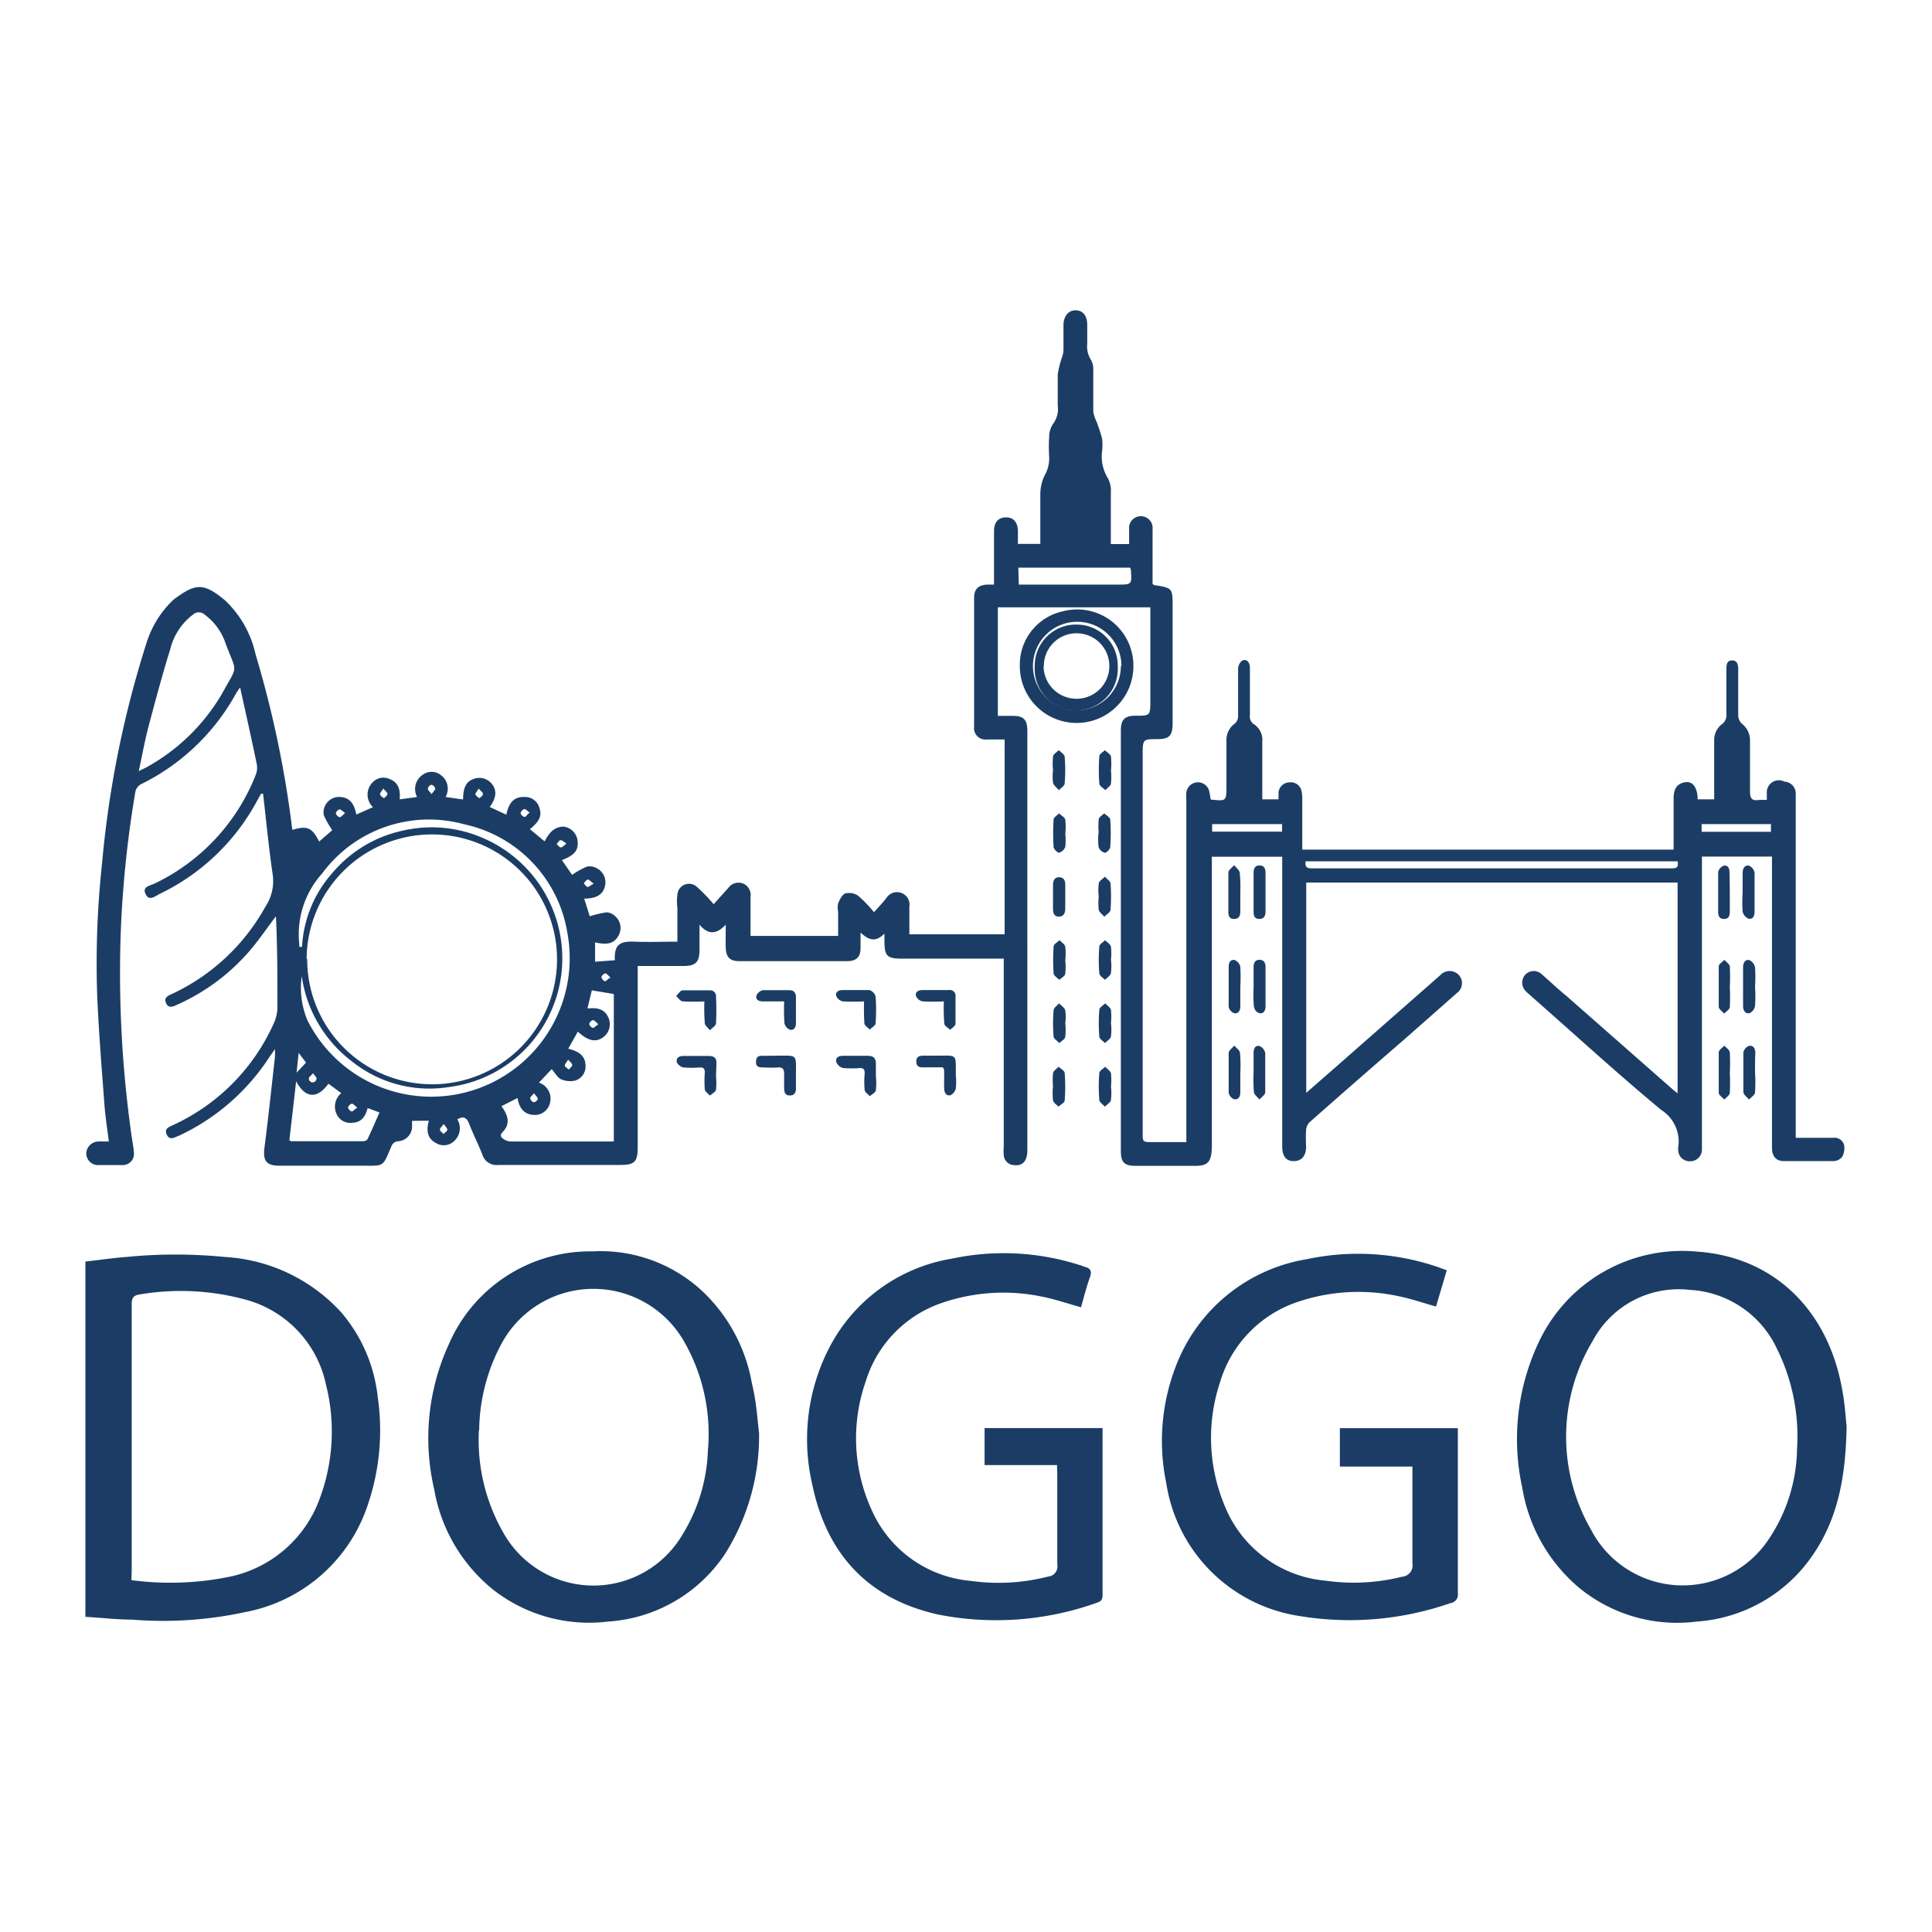 <svg xmlns="http://www.w3.org/2000/svg" id="Layer_12" data-name="Layer 12" viewBox="0 0 131 131"><defs><style>.cls-1{fill:#1b3d65;}</style></defs><path class="cls-1" d="M19.83,56.27c1-.3,1.33-.16,1.81.79l.89-.77a6.69,6.69,0,0,1-.57-1,1,1,0,0,1,.08-.65,1.05,1.05,0,0,1,1.12-.59c.54.06.85.41,1,1.18l1.13-.5a1.17,1.17,0,0,1-.08-1.62,1,1,0,0,1,1.18-.3c.62.23.77.73.71,1.39l1.18-.16a1.16,1.16,0,0,1,.45-1.55,1,1,0,0,1,1.18.08,1.13,1.13,0,0,1,.3,1.47l1.19.17c0-.81.21-1.22.73-1.4a1.09,1.09,0,0,1,1.25.38c.32.44.27.91-.17,1.53l1.12.52c.15-.69.43-1.24,1.25-1.2a1,1,0,0,1,1,.76c.17.51,0,.9-.65,1.42l1,.83c.38-.75.78-1,1.31-1a1.1,1.1,0,0,1,.92.93c.08.65-.17,1-1.06,1.34l.69,1a6.12,6.12,0,0,1,1-.56,1,1,0,0,1,.69.12,1.07,1.07,0,0,1,.53,1.24c-.14.55-.59.81-1.4.81l.38,1.2a6.77,6.77,0,0,1,1.15-.27.93.93,0,0,1,.59.28,1.05,1.05,0,0,1,.19,1.33c-.29.5-.71.62-1.57.43a.68.68,0,0,0,0,.14v1.17l1.34-.1s0,0,0,0c-.05-1.05.32-1.3,1.33-1.26s1.89,0,2.91,0v-2.3a3.15,3.15,0,0,1,0-.87.79.79,0,0,1,1.33-.54,11.69,11.69,0,0,1,1.13,1.17l1-1.11a.85.85,0,0,1,1-.29.84.84,0,0,1,.5.9c0,.87,0,1.74,0,2.65h5.94V61.83a1.39,1.39,0,0,1,0-.58c.11-.25.27-.6.49-.67a1.08,1.08,0,0,1,.87.16,8.82,8.82,0,0,1,1.07,1.11c.34-.37.61-.66.87-1a.85.85,0,0,1,1.53.64v1.86h6.46V50.14H66.91a.77.77,0,0,1-.86-.87V40.53c0-.58.28-.85.86-.89l.49,0V36c0-.6.31-.92.82-.92s.79.34.8.94c0,.27,0,.55,0,.86h1.52c0-.16,0-.33,0-.5,0-1,0-1.93,0-2.89a2.91,2.91,0,0,1,.29-1.25,2.33,2.33,0,0,0,.31-1.27,10.29,10.29,0,0,1,0-1.36,1.58,1.58,0,0,1,.25-.85,1.69,1.69,0,0,0,.33-1.27c0-.7,0-1.42,0-2.12a7,7,0,0,1,.32-1.23,1.85,1.85,0,0,0,.07-.41c0-.57,0-1.13,0-1.69s.31-1,.81-1,.8.35.8,1c0,.42,0,.83,0,1.25a1.72,1.72,0,0,0,.27,1.14,1.3,1.3,0,0,1,.14.69c0,.94,0,1.87,0,2.8a2.49,2.49,0,0,0,.2.62,10.08,10.08,0,0,1,.4,1.21,3.73,3.73,0,0,1,0,.82,2.81,2.81,0,0,0,.38,1.84,1.77,1.77,0,0,1,.21,1c0,1.15,0,2.29,0,3.48h1.24c0-.31,0-.64,0-1a.8.8,0,1,1,1.59,0c0,1.08,0,2.16,0,3.23v.47l.1.08c1.26.2,1.26.2,1.26,1.48V49c0,.91-.22,1.12-1.1,1.12s-.93,0-.93,1V76.8c0,.64,0,.64.66.64h2.3V54.28a4.73,4.73,0,0,1,0-.53.79.79,0,0,1,1.54-.15,5.48,5.48,0,0,1,.1.56s0,.06.08.06c1,.1,1,.1,1-.95s0-2,0-3.05a1.36,1.36,0,0,1,.57-1.16.67.67,0,0,0,.22-.46c0-1.08,0-2.16,0-3.24a.76.76,0,0,1,.23-.53c.27-.2.56,0,.57.43q0,1.62,0,3.24a.61.61,0,0,0,.31.63,1.28,1.28,0,0,1,.53,1.18v3.77s0,.06,0,.12h1.1c0-.16,0-.3,0-.44a.75.75,0,0,1,.73-.71.74.74,0,0,1,.82.54,2.17,2.17,0,0,1,.06.57c0,1.14,0,2.28,0,3.45h25.18V54.12c0-.68.28-1,.78-1.08s.79.32.85,1a.73.73,0,0,0,0,.16h1.12V52.92c0-.9,0-1.81,0-2.71a1.37,1.37,0,0,1,.58-1.15.73.73,0,0,0,.25-.5c0-1.05,0-2.1,0-3.14,0-.29,0-.64.38-.64s.42.32.42.62c0,1.05,0,2.09,0,3.14a.79.79,0,0,0,.26.54,1.43,1.43,0,0,1,.54,1.18c0,1.13,0,2.25,0,3.38,0,.5.13.68.62.6a4.49,4.49,0,0,1,.52,0c0-.17,0-.31,0-.45A.82.82,0,0,1,121,53a.8.8,0,0,1,.76.8c0,.16,0,.32,0,.48V77.15h2.54a.67.67,0,0,1,.74.49,1.23,1.23,0,0,1-.13.8.79.79,0,0,1-.61.29c-1.11,0-2.22,0-3.33,0-.55,0-.82-.33-.82-.92,0-.81,0-1.61,0-2.42V58.08h-4.75V77.46c0,.16,0,.32,0,.48a.79.79,0,0,1-.8.8.77.77,0,0,1-.81-.78.33.33,0,0,1,0-.14,2.54,2.54,0,0,0-1.15-2.56c-3-2.49-5.82-5.08-8.72-7.63-.14-.13-.29-.25-.43-.39a.81.81,0,0,1-.06-1.16.79.79,0,0,1,1.13,0c.55.47,1.09,1,1.63,1.43l7.29,6.41.27.21V59.84H88.57V74.1l1.9-1.66,7.18-6.31A.86.86,0,0,1,98.79,66a.82.82,0,0,1,0,1.33l-3.55,3.13Q92,73.26,88.8,76.09a.84.84,0,0,0-.24.53,10.25,10.25,0,0,0,0,1.11c0,.66-.31,1-.84,1s-.78-.35-.78-1V58.09H82.17V77.63c0,1.29-.31,1.45-1.4,1.42-1.26,0-2.52,0-3.77,0-.77,0-1-.24-1-1V49.53c0-.73.25-1,1-1,1,0,1,0,1-1.08V41.18H67.66v7.36h1c.78,0,1,.27,1,1.05V78c0,.71-.32,1.08-.9,1a.72.72,0,0,1-.7-.67,3.75,3.75,0,0,1,0-.58V65H61.13c-1,0-1.15-.2-1.16-1.15v-.55c-.54.55-1,.52-1.62-.07,0,.44,0,.75,0,1.06,0,.6-.29.88-.9.88H50.1c-.6,0-.87-.28-.89-.89s0-1,0-1.58c-.6.63-1.16.73-1.78,0v1.7c0,.84-.26,1.1-1.09,1.1h-3.1v12.3c0,1-.23,1.19-1.19,1.19-2.75,0-5.51,0-8.26,0a1,1,0,0,1-1.08-.69c-.27-.7-.62-1.38-.89-2.08-.16-.4-.36-.59-.81-.32a1.16,1.16,0,0,1-.24,1.49,1,1,0,0,1-1.18.13c-.62-.31-.7-.86-.51-1.53L27.94,76c0,.14,0,.26,0,.38a1,1,0,0,1-.92,1,.53.53,0,0,0-.49.37c-.61,1.42-.46,1.29-2,1.29h-5.6c-.87,0-1.11-.34-1-1.21.26-2,.48-4.1.71-6.14a4.43,4.43,0,0,0,0-.55l-.37.53A14.73,14.73,0,0,1,12.15,77l0,0c-.29.1-.63.37-.84-.06s.18-.53.48-.68a13.77,13.77,0,0,0,6.83-7,2.74,2.74,0,0,0,.19-1.07c0-2,0-4-.1-6.06-.58.76-1.12,1.56-1.73,2.28A14,14,0,0,1,12,68.13c-.27.12-.57.27-.74-.11s.13-.5.41-.63A14,14,0,0,0,18,61.47a3.12,3.12,0,0,0,.5-2.1c-.27-1.84-.45-3.69-.66-5.55l-.14,0c-.07.13-.14.26-.22.39a14.73,14.73,0,0,1-6.67,6.41c-.3.15-.7.51-.94,0s.3-.56.59-.7a13.73,13.73,0,0,0,6.88-7.38,1.3,1.3,0,0,0,.07-.73c-.35-1.7-.73-3.39-1.13-5.2-.15.22-.22.31-.28.42a14.81,14.81,0,0,1-6.47,6.16.77.77,0,0,0-.35.49,73.89,73.89,0,0,0-1,9.74,78.46,78.46,0,0,0,.72,13.44c.05.43.15.85.18,1.29A.76.76,0,0,1,8.3,79H6.71a.8.8,0,0,1-.86-.8.84.84,0,0,1,.86-.8h.67c-.11-.87-.24-1.69-.3-2.52-.18-2.37-.37-4.75-.48-7.13a63,63,0,0,1,.32-9.21,69.44,69.44,0,0,1,3-14.9,6.84,6.84,0,0,1,1.73-2.87,2,2,0,0,1,.22-.19c1.38-1,1.91-1.1,3.37.11a7.14,7.14,0,0,1,2.09,3.68,71.51,71.51,0,0,1,2.44,11.5A3.21,3.21,0,0,0,19.83,56.27Zm1,8.77a8.47,8.47,0,1,0,8.54-8.46A8.5,8.5,0,0,0,20.79,65ZM34,75c.48.66.55,1.16.21,1.61-.12.17-.39.33-.16.55a.94.94,0,0,0,.6.24c2.14,0,4.28,0,6.42,0,.19,0,.37,0,.55,0v-10l-1.49-.25-.3,1.23c.83-.09,1.24.13,1.46.71a1.1,1.1,0,0,1-.43,1.27c-.5.33-1,.21-1.68-.41l-.65,1.16c.8.19,1.14.53,1.17,1.1a1,1,0,0,1-.74,1.07,1.61,1.61,0,0,1-.92-.1c-.25-.13-.42-.44-.63-.69l-.87.92a1.14,1.14,0,0,1,.74,1.42,1.05,1.05,0,0,1-1,.77c-.73,0-1.08-.46-1.19-1.15l-.86.44ZM9.41,52.28l.44-.21a13.39,13.39,0,0,0,5.28-5.17c1-1.83.95-1.21.18-3.23a4,4,0,0,0-1.44-2,.58.58,0,0,0-.78,0A4.18,4.18,0,0,0,11.55,44c-.53,1.71-1,3.45-1.46,5.19C9.83,50.15,9.65,51.18,9.41,52.28ZM20.3,64.2l.18,0a8.17,8.17,0,0,1,2.05-5,8.58,8.58,0,0,1,4.7-2.86,8.69,8.69,0,0,1,5.44.45,8.88,8.88,0,0,1,5.42,9,8.79,8.79,0,0,1-7.67,7.92,8.39,8.39,0,0,1-6.54-1.73,8.79,8.79,0,0,1-3.42-5.79,5.66,5.66,0,0,0,.39,3,9.39,9.39,0,0,0,17.62-5.94,9,9,0,0,0-7-7.36,9,9,0,0,0-9.63,3.34,6.17,6.17,0,0,0-1.57,4.52Zm68.23-5.8c-.07.47.18.48.49.48h24.25c.34,0,.57,0,.48-.48ZM20.08,73.32l-.46,4c.05,0,.08.06.11.06,1.64,0,3.28,0,4.92,0a.35.35,0,0,0,.27-.14c.28-.59.54-1.19.81-1.81l-.8-.3c-.15.58-.44,1-1.07,1a1,1,0,0,1-1-.52,1.19,1.19,0,0,1,.28-1.49l-.87-.64C21.5,74.55,20.69,74.46,20.08,73.32Zm49-33.68h6.67c1,0,1,0,.93-1a.36.36,0,0,0-.06-.15H69.05Zm51,16.24h-4.7v.52h4.7Zm-37.89.51h4.74l0-.51H82.19Zm-61.94,15-.14,1.34.64-.68Zm20-11.48c-.19-.13-.29-.27-.39-.27s-.19.16-.28.25c.09.09.17.24.26.25S40.07,60,40.26,59.92ZM23.4,55.13c-.17-.12-.29-.26-.38-.25a.38.38,0,0,0-.25.27.4.4,0,0,0,.26.26C23.13,55.41,23.23,55.26,23.4,55.13Zm18,11.16c-.16-.14-.26-.29-.36-.29a.4.4,0,0,0-.26.25c0,.09.14.26.23.28S41.19,66.4,41.37,66.29ZM21.23,72.77c-.14.16-.29.26-.29.36a.26.26,0,0,0,.52,0C21.48,73.06,21.34,72.94,21.23,72.77Zm15,1.34c-.14.16-.28.27-.28.36a.36.36,0,0,0,.25.27.35.35,0,0,0,.27-.24C36.45,74.4,36.32,74.29,36.2,74.11Zm-12,1c-.17-.13-.27-.27-.37-.27s-.26.16-.26.25a.37.37,0,0,0,.24.27C23.88,75.4,24,75.26,24.17,75.14Zm11.7-20c-.17-.12-.29-.26-.38-.25a.4.4,0,0,0-.25.27c0,.1.16.25.26.26S35.71,55.27,35.87,55.13ZM30.09,76.21c-.13.18-.27.29-.26.39s.15.19.24.29c.09-.09.25-.18.26-.28S30.21,76.4,30.09,76.21Zm2.37-22.74c-.11.19-.24.31-.22.4s.18.18.27.26c.09-.1.24-.19.24-.29S32.6,53.64,32.46,53.47Zm-6.47,0c-.12.19-.24.31-.22.4s.17.18.27.26c.08-.1.23-.19.23-.29S26.13,53.64,26,53.47ZM38.52,71.85c-.11.2-.24.32-.22.41s.17.18.27.26c.08-.1.22-.2.23-.3S38.66,72,38.52,71.85Zm-.11-14.66c-.19-.11-.31-.24-.41-.22s-.17.17-.26.26c.1.08.19.23.29.23S38.24,57.33,38.41,57.19Zm-9.15-3.34c.12-.18.26-.29.25-.39a.37.37,0,0,0-.25-.25.35.35,0,0,0-.25.26C29,53.57,29.14,53.67,29.26,53.85Zm11.31,15.6c-.16-.14-.27-.28-.36-.28a.4.4,0,0,0-.26.25.36.36,0,0,0,.24.27C40.28,69.71,40.39,69.57,40.57,69.45Z"></path><path class="cls-1" d="M5.79,85.54c.91-.1,1.84-.24,2.76-.31a34.09,34.09,0,0,1,6.7,0A11.57,11.57,0,0,1,23.15,89a10.54,10.54,0,0,1,2.46,5.71,15.66,15.66,0,0,1-.69,7.38,10.86,10.86,0,0,1-8.3,7.22,26.37,26.37,0,0,1-7.67.51c-1,0-2.09-.13-3.16-.19Zm3.12,21.6a19.94,19.94,0,0,0,6.46-.19,8.29,8.29,0,0,0,6.29-5.29,13,13,0,0,0,.44-7.79,7.59,7.59,0,0,0-5.57-5.78,16.67,16.67,0,0,0-7-.33c-.5.06-.61.26-.6.73q0,9,0,18Z"></path><path class="cls-1" d="M125.21,96.72c-.06,3.43-.59,6.23-2.28,8.7a10.35,10.35,0,0,1-7.88,4.53,10.46,10.46,0,0,1-8-2.31,11.25,11.25,0,0,1-3.83-6.75,15.39,15.39,0,0,1,1.22-10.1,10.74,10.74,0,0,1,10.67-5.92c5.09.36,8.77,3.86,9.77,9.19C125.09,95.1,125.15,96.16,125.21,96.72Zm-3.36,1.51a13.38,13.38,0,0,0-1.36-6.77,6.93,6.93,0,0,0-5.93-4A6.59,6.59,0,0,0,108,90.91a12.61,12.61,0,0,0-.12,12.81,7,7,0,0,0,12,.72A11.29,11.29,0,0,0,121.85,98.23Z"></path><path class="cls-1" d="M51.47,97.18a15,15,0,0,1-2.3,8.17,10.31,10.31,0,0,1-7.94,4.6,10.55,10.55,0,0,1-7.79-2.16,11.17,11.17,0,0,1-4-6.81,15.26,15.26,0,0,1,1-9.85,10.44,10.44,0,0,1,9.74-6.28,10.11,10.11,0,0,1,7.6,2.85,11.25,11.25,0,0,1,3.21,6.14C51.27,94.94,51.34,96.06,51.47,97.18Zm-19-.2a12.66,12.66,0,0,0,1.69,7,7,7,0,0,0,12.07.15A11.67,11.67,0,0,0,48,98.34a12.59,12.59,0,0,0-1.64-7.42,7.08,7.08,0,0,0-12.25,0A12.65,12.65,0,0,0,32.49,97Z"></path><path class="cls-1" d="M98.1,86.13l-.73,2.46c-.9-.25-1.78-.56-2.68-.73a12.83,12.83,0,0,0-6.62.39,8.21,8.21,0,0,0-5.35,5.49A11.92,11.92,0,0,0,83,102a8.14,8.14,0,0,0,6.9,5.18,13.46,13.46,0,0,0,5.17-.27.77.77,0,0,0,.7-.91c0-2,0-4,0-6v-.56H90.85V96.84h8c0,.16,0,.32,0,.47,0,3.58,0,7.15,0,10.73a.58.58,0,0,1-.5.66,20.84,20.84,0,0,1-10.27.87,10.76,10.76,0,0,1-9-9,14.06,14.06,0,0,1,.94-8.63,11.48,11.48,0,0,1,8.59-6.56,16.7,16.7,0,0,1,8.67.46c.2.06.39.14.59.21Z"></path><path class="cls-1" d="M71.67,99.34H66.76V96.83h8c0,.16,0,.31,0,.47v10.77c0,.24,0,.46-.29.57a20.28,20.28,0,0,1-10.88.83c-4.76-1.07-7.55-4.12-8.52-8.84a13.53,13.53,0,0,1,1.18-9.29,11.46,11.46,0,0,1,8.31-6,16.84,16.84,0,0,1,8.68.45c.09,0,.18.08.27.1.44.09.55.31.38.75-.23.65-.4,1.32-.59,2-.91-.25-1.79-.56-2.69-.73a12.81,12.81,0,0,0-6.67.41,8.14,8.14,0,0,0-5.24,5.35,11.69,11.69,0,0,0,.48,8.88,8.11,8.11,0,0,0,6.62,4.64,13.58,13.58,0,0,0,5.27-.29.69.69,0,0,0,.62-.82c0-2,0-4.06,0-6.09Z"></path><path class="cls-1" d="M69.15,45.16a3.7,3.7,0,0,1,2.92-3.71,3.81,3.81,0,0,1,4.78,3.72,3.85,3.85,0,1,1-7.7,0Zm6.89,0a3,3,0,1,0-3.05,3A3,3,0,0,0,76,45.16Z"></path><path class="cls-1" d="M48.55,73a4.21,4.21,0,0,1,0,.87c0,.16-.27.28-.41.42-.12-.14-.33-.26-.35-.42a7.36,7.36,0,0,1,0-1.15c0-.26-.09-.35-.34-.34a6.86,6.86,0,0,1-1.11,0,.66.66,0,0,1-.45-.36c-.06-.29.16-.42.45-.42h1.74c.34,0,.51.15.5.49Z"></path><path class="cls-1" d="M47.76,67.9a14,14,0,0,1-1.46,0c-.16,0-.31-.24-.46-.36.15-.14.28-.38.44-.39.6,0,1.22,0,1.83,0a.4.4,0,0,1,.44.45,17.61,17.61,0,0,1,0,1.78c0,.17-.27.32-.41.48-.12-.16-.33-.3-.35-.47A13.85,13.85,0,0,1,47.76,67.9Z"></path><path class="cls-1" d="M59.39,73a4,4,0,0,1,0,.91c0,.16-.26.28-.41.42-.12-.14-.33-.26-.35-.42a6.3,6.3,0,0,1,0-1.15c0-.25-.09-.35-.34-.34a6.85,6.85,0,0,1-1.11,0A.66.66,0,0,1,56.7,72c-.06-.3.17-.41.46-.41.56,0,1.12,0,1.68,0,.4,0,.56.18.55.56V73Z"></path><path class="cls-1" d="M52.64,71.58c1.46,0,1.33-.14,1.33,1.31,0,.3,0,.61,0,.91s-.11.48-.42.48-.37-.2-.38-.45,0-.68,0-1-.08-.48-.43-.45-.61,0-.92,0-.58,0-.56-.41.27-.39.55-.38Z"></path><path class="cls-1" d="M63.49,71.58c1.43,0,1.32-.17,1.32,1.32a4.6,4.6,0,0,1,0,.91.69.69,0,0,1-.36.45c-.3.07-.42-.18-.43-.45s0-.73,0-1.1-.09-.35-.34-.34h-.87c-.29,0-.67.07-.68-.38s.35-.41.66-.41Z"></path><path class="cls-1" d="M53.17,67.9H51.74c-.27,0-.52-.09-.45-.4a.62.62,0,0,1,.44-.36c.59,0,1.19,0,1.78,0,.32,0,.46.17.46.49,0,.58,0,1.16,0,1.73,0,.29-.12.52-.41.46a.62.62,0,0,1-.37-.44A13.9,13.9,0,0,1,53.17,67.9Z"></path><path class="cls-1" d="M58.59,67.9a13.63,13.63,0,0,1-1.44,0,.64.64,0,0,1-.45-.36c-.07-.29.17-.41.45-.41.6,0,1.2,0,1.79,0a.64.64,0,0,1,.43.43,12.42,12.42,0,0,1,0,1.83c0,.15-.26.28-.4.42-.13-.14-.35-.27-.36-.42A14.68,14.68,0,0,1,58.59,67.9Z"></path><path class="cls-1" d="M64,67.9a13.58,13.58,0,0,1-1.44,0,.62.62,0,0,1-.45-.36c-.07-.29.17-.41.45-.41h1.79a.39.39,0,0,1,.44.45c0,.61,0,1.22,0,1.83,0,.15-.23.28-.36.42-.14-.14-.39-.26-.4-.42A12.28,12.28,0,0,1,64,67.9Z"></path><path class="cls-1" d="M119,72.72a10,10,0,0,1,0,1.34c0,.18-.26.33-.4.5-.14-.17-.38-.33-.39-.51,0-.89,0-1.79,0-2.69a.6.6,0,0,1,.38-.44c.29-.07.42.18.43.45C119,71.82,119,72.27,119,72.72Z"></path><path class="cls-1" d="M84.1,66.94v1.31c0,.28-.14.51-.42.45a.59.59,0,0,1-.37-.44c0-.91,0-1.81,0-2.71,0-.28.13-.52.42-.45a.65.65,0,0,1,.37.45A12.89,12.89,0,0,1,84.1,66.94Z"></path><path class="cls-1" d="M119,66.9a9.4,9.4,0,0,1,0,1.3.66.66,0,0,1-.37.5c-.3.06-.44-.2-.44-.49V65.6c0-.3.12-.56.43-.5a.69.69,0,0,1,.38.49A9.52,9.52,0,0,1,119,66.9Z"></path><path class="cls-1" d="M84.1,72.78v1.3c0,.28-.14.51-.42.45a.59.59,0,0,1-.37-.44c0-.9,0-1.8,0-2.69,0-.17.25-.34.38-.5.14.16.37.31.39.49A10.72,10.72,0,0,1,84.1,72.78Z"></path><path class="cls-1" d="M84.1,60.48v1.3c0,.3-.08.53-.42.53s-.39-.23-.39-.5c0-.88,0-1.77,0-2.65,0-.17.26-.33.39-.5.14.18.36.34.38.52A9.4,9.4,0,0,1,84.1,60.48Z"></path><path class="cls-1" d="M118.16,60.51v-1.3c0-.3.12-.56.42-.52a.66.66,0,0,1,.39.48c0,.89,0,1.77,0,2.66,0,.27-.12.53-.41.46a.67.67,0,0,1-.4-.48A9.4,9.4,0,0,1,118.16,60.51Z"></path><path class="cls-1" d="M117.29,60.51c0,.43,0,.86,0,1.3,0,.27-.06.49-.38.5s-.41-.2-.41-.48c0-.9,0-1.8,0-2.7a.62.62,0,0,1,.37-.43c.29-.06.4.17.4.46C117.28,59.61,117.29,60.06,117.29,60.51Z"></path><path class="cls-1" d="M85,60.46V59.2c0-.29.08-.53.42-.52s.39.26.39.55v2.56c0,.29-.08.52-.42.52s-.39-.23-.39-.5Z"></path><path class="cls-1" d="M117.29,66.93a12.13,12.13,0,0,1,0,1.35c0,.16-.25.3-.38.45-.13-.15-.36-.3-.37-.46,0-.91,0-1.83,0-2.75,0-.15.25-.29.38-.44.13.15.35.29.37.45A13,13,0,0,1,117.29,66.93Z"></path><path class="cls-1" d="M85,66.93V65.58c0-.27.09-.5.4-.5s.41.21.41.49c0,.88,0,1.77,0,2.65,0,.29-.12.53-.39.48s-.37-.29-.4-.47A9.4,9.4,0,0,1,85,66.93Z"></path><path class="cls-1" d="M85,72.69v-1.3c0-.27.11-.54.41-.46a.65.65,0,0,1,.38.48c0,.88,0,1.77,0,2.65,0,.17-.26.33-.39.5-.13-.17-.36-.33-.38-.52A10.11,10.11,0,0,1,85,72.69Z"></path><path class="cls-1" d="M117.29,72.75a12.16,12.16,0,0,1,0,1.35c0,.16-.24.3-.37.46-.14-.16-.37-.3-.38-.46,0-.92,0-1.83,0-2.75,0-.15.24-.3.38-.45.13.15.35.29.37.45A13,13,0,0,1,117.29,72.75Z"></path><path class="cls-1" d="M72.23,60.81v.77c0,.3-.08.57-.43.57s-.4-.26-.4-.55V60c0-.3.11-.53.43-.52s.41.25.4.54Z"></path><path class="cls-1" d="M72.23,65.1a4,4,0,0,1,0,.91c0,.17-.26.29-.4.43-.14-.14-.38-.28-.39-.44a13.82,13.82,0,0,1,0-1.82c0-.16.26-.29.4-.43.14.14.35.27.39.44A4,4,0,0,1,72.23,65.1Z"></path><path class="cls-1" d="M75.33,65.09a3.51,3.51,0,0,1,0,.86c0,.19-.26.33-.4.49-.14-.14-.38-.28-.39-.44a11.06,11.06,0,0,1,0-1.82c0-.15.26-.29.39-.43.14.14.36.27.4.44a4.5,4.5,0,0,1,0,.9Z"></path><path class="cls-1" d="M75.33,73.69a3.51,3.51,0,0,1,0,.86c0,.19-.26.33-.41.49-.13-.15-.37-.29-.38-.45a11.18,11.18,0,0,1,0-1.83c0-.15.26-.29.4-.43.13.15.35.28.39.45A4.6,4.6,0,0,1,75.33,73.69Z"></path><path class="cls-1" d="M74.5,56.47a4.62,4.62,0,0,1,0-.91c0-.15.24-.27.37-.41.15.14.4.27.41.42a13,13,0,0,1,0,1.87c0,.14-.27.4-.37.38a.61.61,0,0,1-.42-.39,4.38,4.38,0,0,1,0-1Z"></path><path class="cls-1" d="M72.23,56.53a3.85,3.85,0,0,1,0,.9.65.65,0,0,1-.43.39c-.09,0-.35-.24-.36-.38a14.59,14.59,0,0,1,0-1.87c0-.15.24-.28.37-.42.14.14.38.26.42.42a4.39,4.39,0,0,1,0,1Z"></path><path class="cls-1" d="M71.4,73.65a4.12,4.12,0,0,1,0-.86c0-.17.24-.31.38-.46.14.14.4.27.41.42a11.68,11.68,0,0,1,0,1.87c0,.15-.28.28-.42.42-.13-.14-.34-.27-.37-.43a5.12,5.12,0,0,1,0-1Z"></path><path class="cls-1" d="M72.23,69.37a4,4,0,0,1,0,.92c0,.17-.26.29-.4.44-.13-.15-.38-.29-.39-.44a10.7,10.7,0,0,1,0-1.79c0-.16.24-.31.37-.47.15.16.37.29.42.48A3.08,3.08,0,0,1,72.23,69.37Z"></path><path class="cls-1" d="M75.33,52.25a4.11,4.11,0,0,1,0,.86c0,.17-.25.31-.38.47-.15-.15-.4-.29-.41-.44a13,13,0,0,1,0-1.87c0-.14.24-.27.38-.4.14.14.37.26.41.42A5.12,5.12,0,0,1,75.33,52.25Z"></path><path class="cls-1" d="M74.5,60.78a3.52,3.52,0,0,1,0-.86c0-.18.28-.32.42-.48.13.16.37.3.38.47a11.62,11.62,0,0,1,0,1.77c0,.17-.27.32-.42.48-.13-.16-.34-.3-.38-.47A4.6,4.6,0,0,1,74.5,60.78Z"></path><path class="cls-1" d="M71.4,52.22a4.58,4.58,0,0,1,0-.91c0-.17.26-.3.39-.45.14.15.39.29.4.44a11.06,11.06,0,0,1,0,1.82c0,.16-.26.31-.39.46-.14-.17-.35-.32-.4-.5A3.54,3.54,0,0,1,71.4,52.22Z"></path><path class="cls-1" d="M75.33,69.38a3.51,3.51,0,0,1,0,.86c0,.19-.26.33-.4.49-.14-.15-.38-.28-.39-.44a11.06,11.06,0,0,1,0-1.82c0-.16.26-.29.4-.44.13.15.35.28.39.45a4.5,4.5,0,0,1,0,.9Z"></path><path class="cls-1" d="M73,42.35a2.78,2.78,0,0,1,2.79,2.83,2.82,2.82,0,1,1-5.63,0A2.79,2.79,0,0,1,73,42.35Zm-2.24,2.82A2.23,2.23,0,0,0,73,47.38a2.22,2.22,0,1,0,0-4.44A2.21,2.21,0,0,0,70.78,45.17Z"></path></svg>